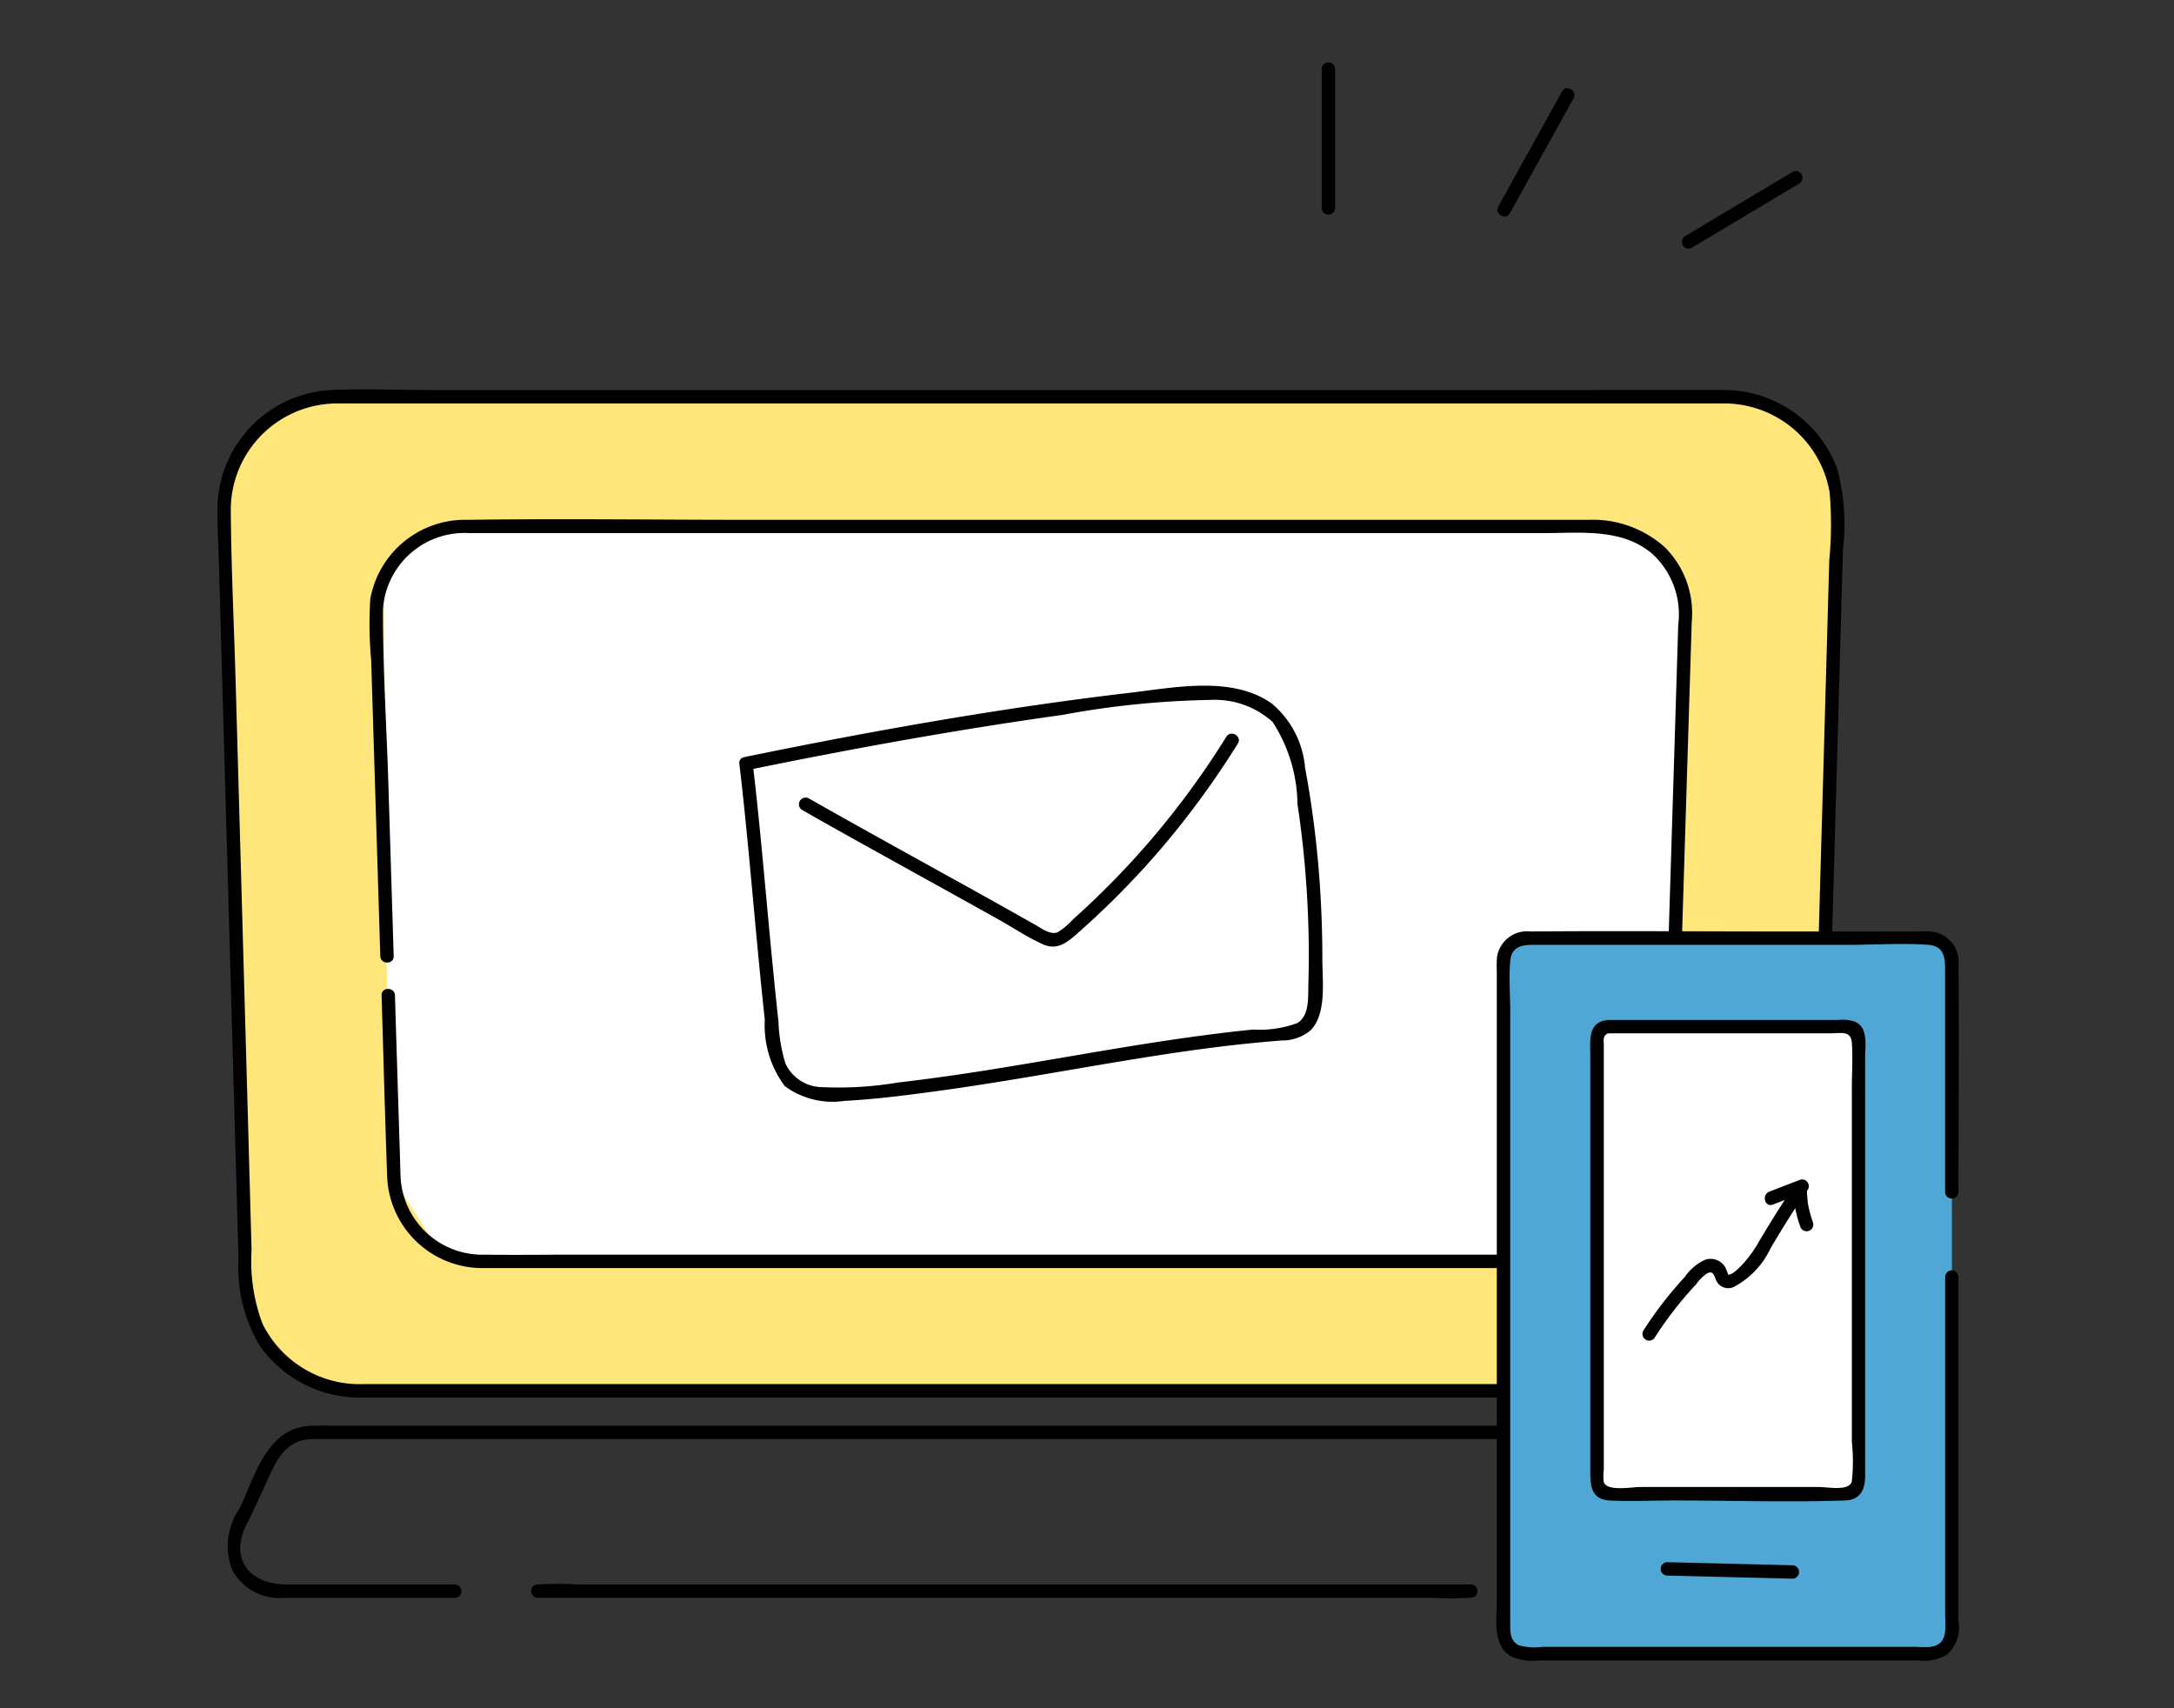 <svg xmlns="http://www.w3.org/2000/svg" xmlns:xlink="http://www.w3.org/1999/xlink" width="70" height="55" viewBox="0 0 70 55">
  <rect x="0" y="0" width="70" height="55" fill="#333333" stroke="none"/>
  <defs>
    <clipPath id="clip-path">
      <rect id="長方形_1379" data-name="長方形 1379" width="56.073" height="51.461" fill="none"/>
    </clipPath>
  </defs>
  <g id="_014" data-name="014" transform="translate(-1075 -2665)">
    <rect id="長方形_1427" data-name="長方形 1427" width="70" height="55" transform="translate(1075 2665)" fill="#fff" opacity="0"/>
    <g id="グループ_5338" data-name="グループ 5338" transform="translate(1082 2667)">
      <path id="パス_5727" data-name="パス 5727" d="M38.044,31.23H12.025l-8.032.01-1.66.542L1.258,32.813l-.614,1.8.6,21.6.153,4.053.792,1.686,1.865,1.284H45.322l4.194-.218,1.736-1.34.735-2.38.353-15.6.25-9.372-1.179-2.152-1.895-.945Z" transform="translate(-0.422 -20.458)" fill="#ffe67b"/>
      <path id="パス_5728" data-name="パス 5728" d="M16.743,43.7l-1.21,1.234.114,14.916L16,64.583l1.3,2.044,2.692.5H30.4l12.013-.2h9.57l3.19.063,1.4-1.509.249-2.143.622-11.215V46.19L56.869,44.4l-2.043-1.068-4.387.021L31.9,43.4l-13.359.05Z" transform="translate(-10.175 -28.383)" fill="#fff"/>
      <path id="パス_5729" data-name="パス 5729" d="M49.346,61.274l.762,7.975.9,2.443,2.492.05L67.255,69.7l.43-1-.38-7.178-.947-2.193L63.666,58.9l-8.225,1.08Z" transform="translate(-32.324 -38.582)" fill="#fff"/>
      <g id="グループ_5243" data-name="グループ 5243" transform="translate(0 0)">
        <g id="グループ_5242" data-name="グループ 5242" clip-path="url(#clip-path)">
          <path id="パス_5730" data-name="パス 5730" d="M148.831,97.586a.216.216,0,0,0,0-.431.216.216,0,0,0,0,.431" transform="translate(-97.357 -63.642)"/>
          <path id="パス_5731" data-name="パス 5731" d="M51.421,53.246,51.312,57.1c-.042,1.487.142,3.176-.938,4.359a3.669,3.669,0,0,1-2.849,1.114H4.728a3.493,3.493,0,0,1-3.276-1.943A5.739,5.739,0,0,1,1.1,58.263Q.991,54.289.879,50.315L.588,39.993C.536,38.136.443,36.276.431,34.418A3.428,3.428,0,0,1,3.842,31c.352,0,.7,0,1.056,0h42.18c.457,0,.914,0,1.372,0a3.446,3.446,0,0,1,3.462,2.864A12.01,12.01,0,0,1,51.9,36.05l-.122,4.344q-.138,4.877-.275,9.754l-.05,1.768a.216.216,0,0,0,.431,0q.093-3.293.186-6.585l.271-9.634a6.857,6.857,0,0,0-.192-2.611,3.884,3.884,0,0,0-3.677-2.518c-1.356-.006-2.713,0-4.069,0H6.908c-1.084,0-2.181-.048-3.264,0A3.86,3.86,0,0,0,0,34.422c0,.609.034,1.22.052,1.829l.256,9.075q.142,5.056.285,10.112.043,1.536.087,3.073a4.947,4.947,0,0,0,.68,2.821A3.941,3.941,0,0,0,4.7,63.006H47.687a3.941,3.941,0,0,0,3.336-1.674c.85-1.238.682-2.88.722-4.312q.053-1.886.106-3.773a.216.216,0,0,0-.431,0" transform="translate(0 -20.01)"/>
          <path id="パス_5732" data-name="パス 5732" d="M14.96,56.707l-.174-5.623c-.057-1.841-.18-3.694-.171-5.536A2.633,2.633,0,0,1,17.4,43.1c.324,0,.648,0,.973,0H51.989c1.2,0,2.538-.166,3.512.681a2.643,2.643,0,0,1,.82,2.271l-.073,2.379q-.224,7.249-.448,14.5a7.751,7.751,0,0,1-.084,1.443,2.716,2.716,0,0,1-2.766,1.958c-1.085,0-2.169,0-3.254,0h-29c-.927,0-1.855.013-2.782,0A2.637,2.637,0,0,1,15.18,63.8c-.031-1.085-.067-2.169-.1-3.254q-.04-1.281-.079-2.561c-.008-.277-.44-.278-.431,0,.061,1.959.11,3.919.182,5.878a3.069,3.069,0,0,0,3.144,2.9c.239,0,.478,0,.717,0H52.048c.323,0,.647,0,.97,0a3.167,3.167,0,0,0,3.054-2.064,6.149,6.149,0,0,0,.156-1.688q.043-1.412.087-2.824l.255-8.232q.093-3,.186-6a3,3,0,0,0-.868-2.4,3.465,3.465,0,0,0-2.456-.882H26.458c-3.037,0-6.077-.044-9.114,0a3.1,3.1,0,0,0-3.137,2.548,12.783,12.783,0,0,0,.028,1.967l.242,7.831q.026.848.052,1.7c.009.277.44.278.431,0" transform="translate(-9.284 -27.936)"/>
          <path id="パス_5733" data-name="パス 5733" d="M48.718,60.711c.215,1.824.372,3.655.544,5.484.086.921.175,1.842.276,2.762a3.265,3.265,0,0,0,.645,2.14,2.593,2.593,0,0,0,1.926.473c.977-.05,1.953-.176,2.922-.307,2.124-.287,4.231-.683,6.346-1.027,1.1-.179,2.207-.344,3.317-.469.492-.055.984-.1,1.477-.141a1.427,1.427,0,0,0,.936-.323c.535-.532.38-1.637.383-2.307q0-1.576-.141-3.147c-.093-1.009-.23-2.017-.417-3.013a3.009,3.009,0,0,0-1.081-2.066c-1.276-.894-3.13-.506-4.561-.338-4.166.488-8.305,1.228-12.412,2.07-.272.056-.157.472.115.416,3.356-.688,6.732-1.3,10.125-1.774a28.653,28.653,0,0,1,4.771-.483,2.78,2.78,0,0,1,2,.71,4.967,4.967,0,0,1,.8,2.643,32.754,32.754,0,0,1,.351,5.811c-.012.407.039.988-.347,1.237a3.489,3.489,0,0,1-1.43.212c-.927.092-1.85.215-2.771.352-1.9.284-3.79.636-5.687.939-.993.158-1.988.3-2.987.416a11.48,11.48,0,0,1-2.439.147A1.31,1.31,0,0,1,50.2,70.36a5.236,5.236,0,0,1-.222-1.338c-.1-.917-.191-1.836-.277-2.754-.175-1.853-.333-3.708-.551-5.557-.032-.272-.464-.276-.431,0" transform="translate(-31.912 -38.126)"/>
          <path id="パス_5734" data-name="パス 5734" d="M54.364,65.134c2.093,1.191,4.209,2.342,6.311,3.518.478.268.952.586,1.452.812s.854-.127,1.215-.448a27.052,27.052,0,0,0,2.61-2.662A27.936,27.936,0,0,0,68.4,63c.147-.236-.226-.453-.372-.218a27.153,27.153,0,0,1-2.629,3.55q-.738.841-1.545,1.62-.376.363-.765.711a2.291,2.291,0,0,1-.486.409c-.227.1-.514-.115-.7-.222-2.432-1.378-4.892-2.706-7.322-4.088a.216.216,0,0,0-.218.372" transform="translate(-35.543 -41.059)"/>
          <path id="パス_5735" data-name="パス 5735" d="M103.513,4.712V.209a.216.216,0,0,0-.431,0v4.5a.216.216,0,0,0,.431,0" transform="translate(-67.525 0)"/>
          <path id="パス_5736" data-name="パス 5736" d="M119.885,6.468l2.05-3.7c.135-.243-.238-.461-.372-.218l-2.05,3.7c-.135.243.237.46.372.218" transform="translate(-78.269 -1.603)"/>
          <path id="パス_5737" data-name="パス 5737" d="M137,12.627l3.472-2.075a.216.216,0,0,0-.218-.372l-3.472,2.075a.216.216,0,0,0,.218.372" transform="translate(-89.531 -6.648)"/>
          <path id="パス_5738" data-name="パス 5738" d="M59.539,142.049H30.714a9.707,9.707,0,0,0-1.186,0,.487.487,0,0,1-.055,0,.216.216,0,0,0,0,.431H58.3a9.713,9.713,0,0,0,1.186,0,.48.48,0,0,1,.055,0,.216.216,0,0,0,0-.431" transform="translate(-19.17 -93.037)"/>
          <path id="パス_5739" data-name="パス 5739" d="M8.253,132.374H2.815c-.731,0-1.465-.32-1.489-1.171a1.87,1.87,0,0,1,.26-.852l.488-1.04c.334-.712.588-1.568,1.523-1.614.226-.011.456,0,.682,0H49.307c.249,0,.5-.012.75,0,.859.041,1.112.734,1.421,1.392a12.279,12.279,0,0,1,.8,1.749,1.233,1.233,0,0,1-1.3,1.537c-.518,0-1.037,0-1.555,0H43.942a.216.216,0,0,0,0,.431c2.381,0,4.771.06,7.151,0a1.66,1.66,0,0,0,1.648-1.389,3.458,3.458,0,0,0-.587-1.9c-.474-1.011-.831-2.234-2.166-2.251-1.174-.015-2.349,0-3.523,0H4.649c-.339,0-.678-.009-1.017,0-1.427.039-1.813,1.578-2.317,2.651a2.139,2.139,0,0,0-.244,1.991,1.726,1.726,0,0,0,1.651.9h5.53a.216.216,0,0,0,0-.431" transform="translate(-0.595 -83.362)"/>
          <path id="パス_5740" data-name="パス 5740" d="M121.19,81.768h12.174a1.13,1.13,0,0,1,1.13,1.13v20.778a1.13,1.13,0,0,1-1.13,1.13H121.19a1.13,1.13,0,0,1-1.13-1.13V82.9a1.13,1.13,0,0,1,1.13-1.13" transform="translate(-78.646 -53.563)" fill="#4ea7d4"/>
          <path id="パス_5741" data-name="パス 5741" d="M129.824,90.027h6.985a.7.7,0,0,1,.649.738v13.562a.7.7,0,0,1-.649.738h-6.985a.7.7,0,0,1-.648-.738V90.765a.7.7,0,0,1,.648-.738" transform="translate(-84.618 -58.973)" fill="#fff"/>
          <path id="パス_5742" data-name="パス 5742" d="M133.838,92.238v10.875c0,.278.064.685-.145.9s-.6.145-.859.145h-11.96a1.884,1.884,0,0,1-.763-.05c-.3-.153-.277-.453-.277-.728V83.708c0-.537-.048-1.1,0-1.635.04-.456.372-.517.727-.517h10.155c.851,0,1.729-.063,2.578,0,.533.04.542.44.542.84v7.129a.216.216,0,0,0,.431,0c0-2.437.02-4.874,0-7.311a.981.981,0,0,0-.931-1.089c-.239-.011-.481,0-.719,0h-3.956c-2.723,0-5.447-.022-8.171,0a.981.981,0,0,0-1.08.811,3.405,3.405,0,0,0-.009.467v20.245c0,.59-.148,1.45.444,1.809a1.625,1.625,0,0,0,.888.138h12.218a1.468,1.468,0,0,0,.94-.183,1.179,1.179,0,0,0,.376-1.082V92.238a.216.216,0,0,0-.431,0" transform="translate(-78.206 -53.135)"/>
          <path id="パス_5743" data-name="パス 5743" d="M128.7,89.829h7.167c.331,0,.668-.1.7.293.036.492,0,1,0,1.494v11.365a5.953,5.953,0,0,1,0,1.271c-.08.329-.782.184-1.042.184h-5.785c-.244,0-1.064.15-1.16-.157a1.557,1.557,0,0,1,0-.4v-13.7c0-.15-.048-.319.181-.356.273-.044.157-.46-.115-.416-.585.094-.5.681-.5,1.118V104c0,.436.066.84.615.869.683.036,1.378,0,2.062,0,1.836,0,3.684.064,5.519,0,.513-.018.653-.362.653-.8V90.6c0-.368.1-.922-.292-1.13a1.166,1.166,0,0,0-.563-.071H128.7a.216.216,0,0,0,0,.431" transform="translate(-83.94 -58.559)"/>
          <path id="パス_5744" data-name="パス 5744" d="M138.964,140.106l-4.053-.1a.216.216,0,0,0,0,.431l4.053.1a.216.216,0,0,0,0-.431" transform="translate(-88.238 -91.709)"/>
          <path id="パス_5745" data-name="パス 5745" d="M133.4,109.374a11.88,11.88,0,0,1,1.332-1.715,1.474,1.474,0,0,1,.346-.348c.183-.095.218.02.28.168a.427.427,0,0,0,.57.273,2.694,2.694,0,0,0,1.205-1.261c.382-.641.771-1.273,1.2-1.885a.217.217,0,0,0-.243-.317l-1,.386c-.256.1-.145.516.115.416l1-.386-.244-.317c-.427.612-.816,1.244-1.2,1.885a3.753,3.753,0,0,1-.579.79c-.067.066-.275.283-.381.277l-.023.023a.681.681,0,0,1-.046-.11,1.229,1.229,0,0,0-.071-.16.548.548,0,0,0-.623-.23,1.555,1.555,0,0,0-.669.559,12.1,12.1,0,0,0-1.34,1.736.216.216,0,0,0,.372.218" transform="translate(-87.12 -68.308)"/>
          <path id="パス_5746" data-name="パス 5746" d="M147.1,104.834a3.672,3.672,0,0,0,.219,1.172.216.216,0,1,0,.416-.115,3.473,3.473,0,0,1-.15-.538c-.009-.044-.016-.088-.023-.133,0-.01,0-.02,0-.031,0,.023,0,.022,0,0s-.005-.041-.007-.062c-.01-.1-.016-.193-.018-.289a.216.216,0,0,0-.431,0" transform="translate(-96.358 -68.531)"/>
        </g>
      </g>
    </g>
  </g>
</svg>
